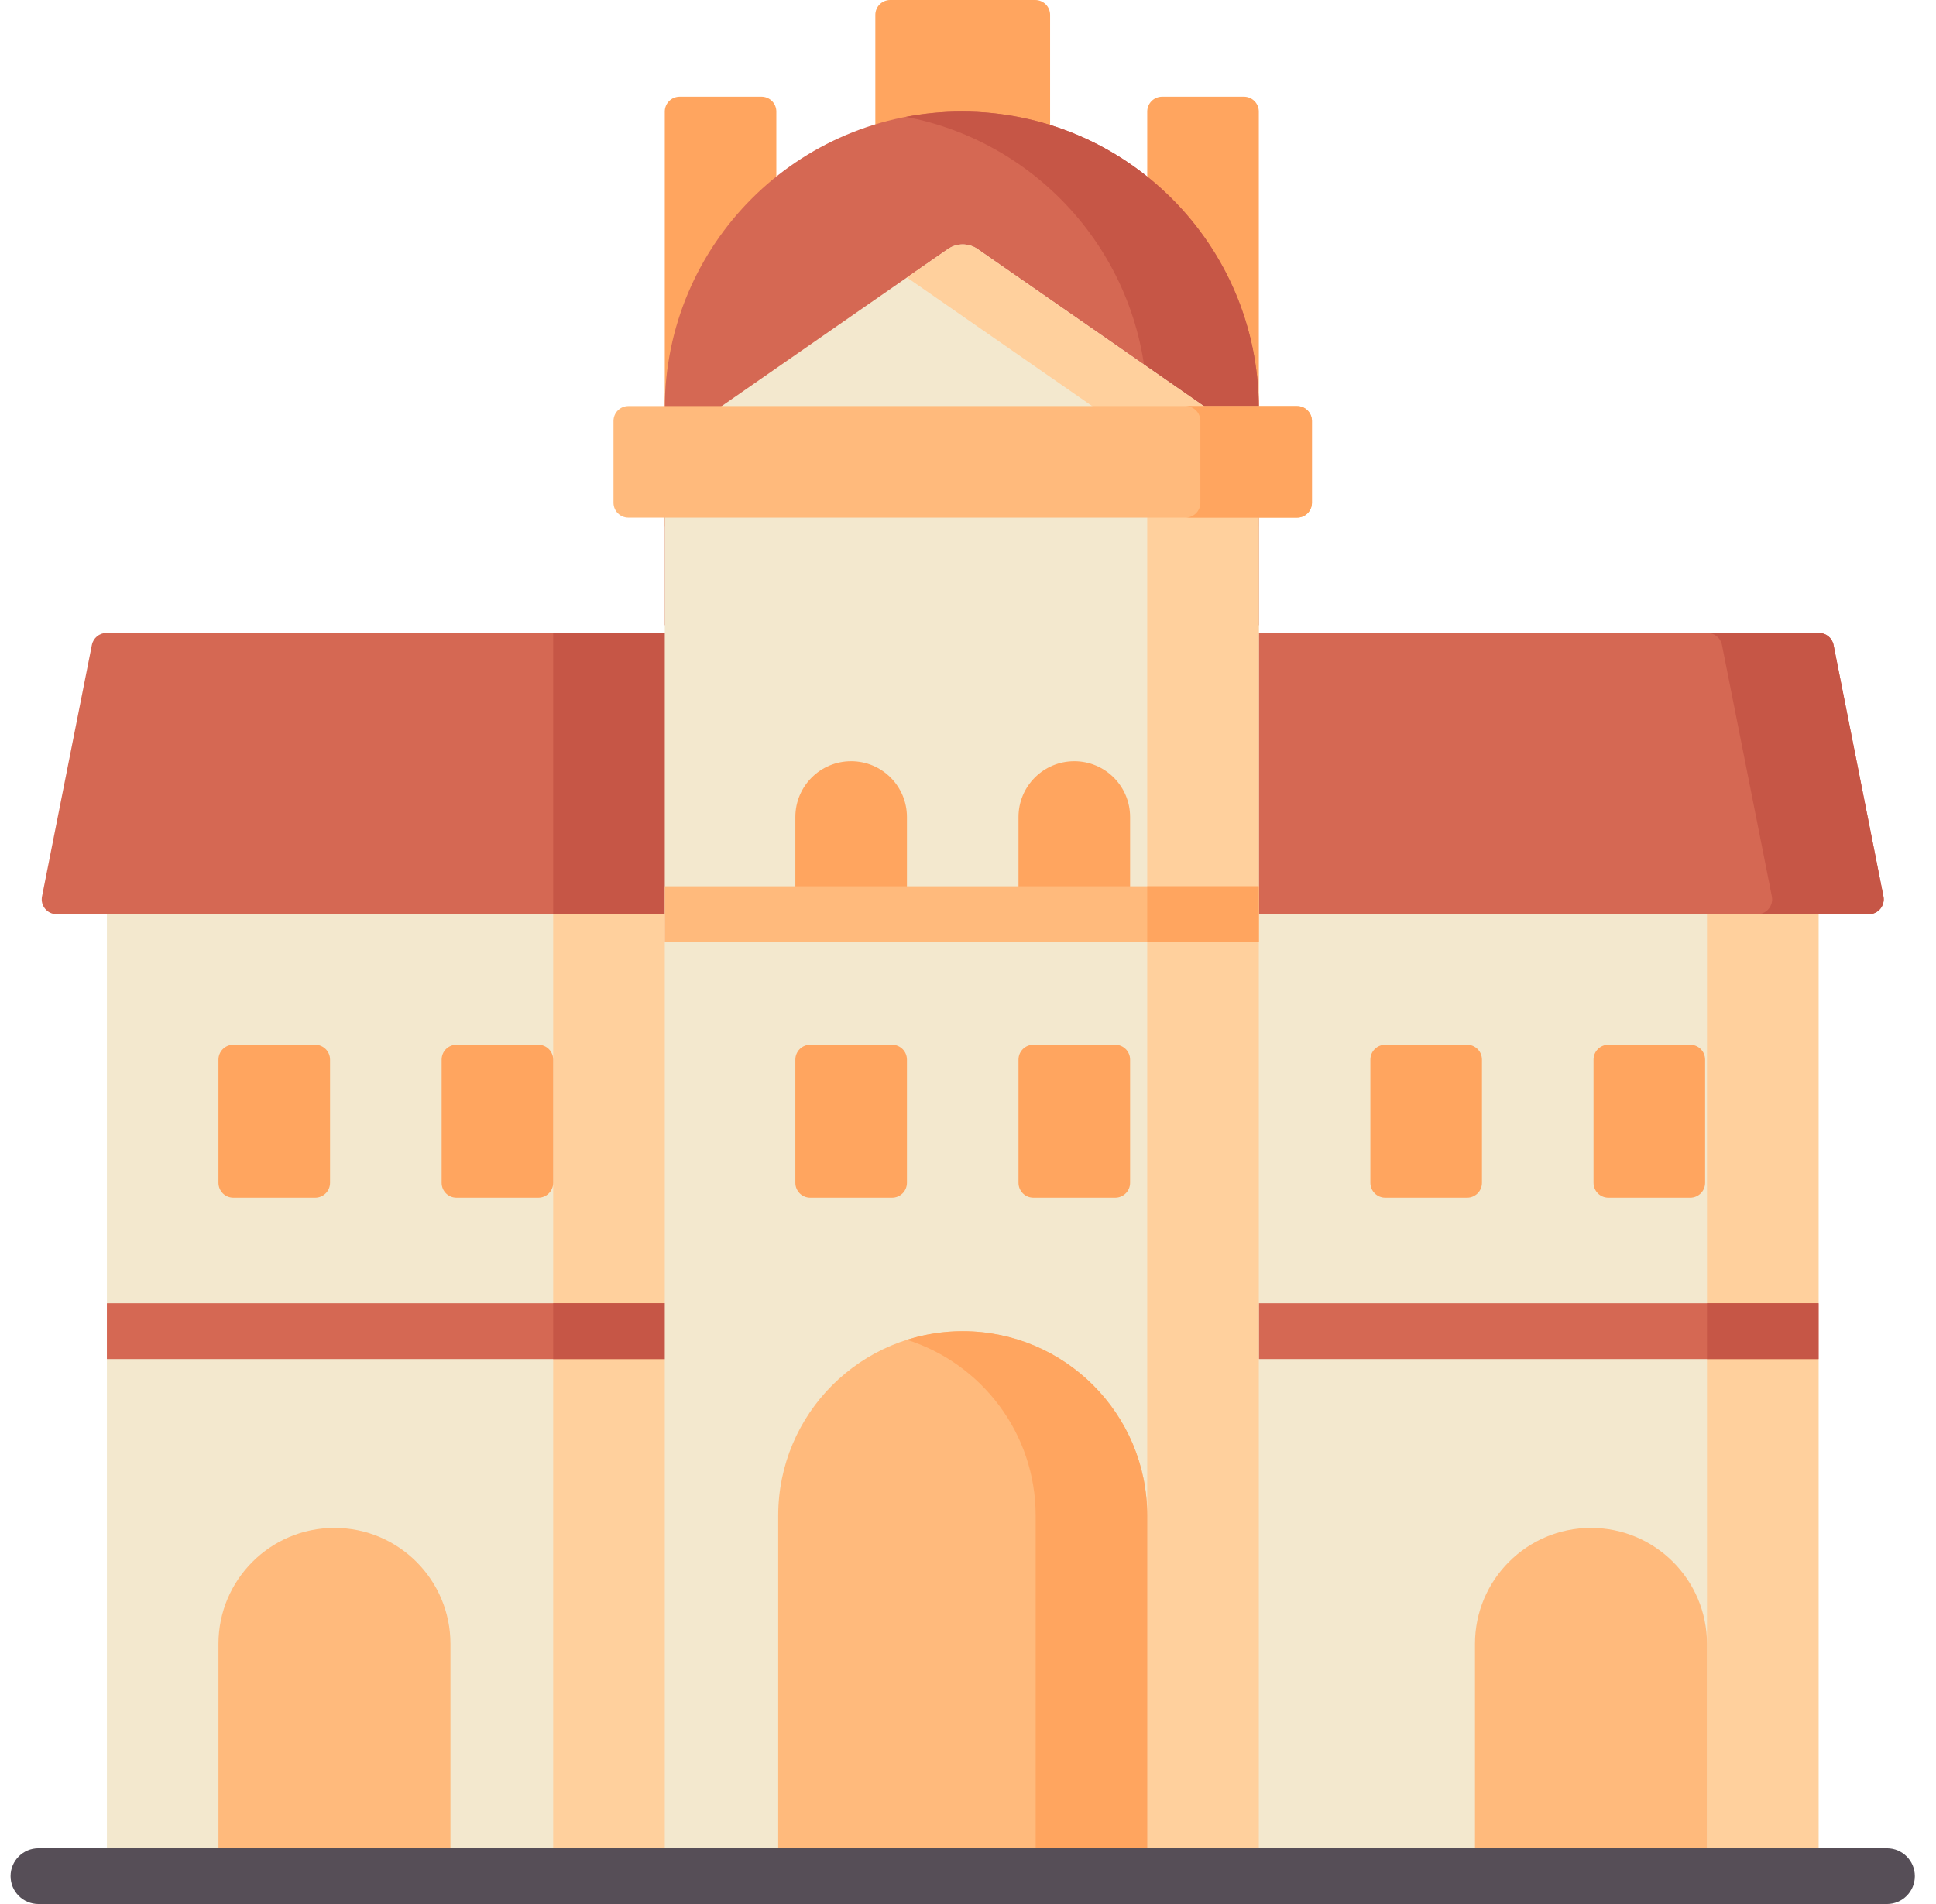 <svg width="61" height="60" viewBox="0 0 61 60" fill="none" xmlns="http://www.w3.org/2000/svg">
<path d="M33.087 5.977H27.58V0.469C27.58 0.21 27.79 0 28.048 0H32.619C32.877 0 33.087 0.21 33.087 0.469V5.977Z" fill="#FFA55F"/>
<path d="M57.3 59.121H3.368V42.827L5.125 41.948L3.368 41.069V23.498H57.3V41.069L55.542 41.948L57.3 42.827V59.121Z" fill="#F3E8CE"/>
<path d="M53.784 23.498V59.121H57.299V42.827L55.541 41.948L57.299 41.069V23.498H53.784Z" fill="#FFD09D"/>
<path d="M17.43 23.498H36.147V59.121H17.43V23.498Z" fill="#FFD09D"/>
<path d="M3.368 41.069H57.3V42.827H3.368V41.069Z" fill="#D56853"/>
<path d="M17.43 41.069H36.147V42.827H17.43V41.069Z" fill="#C65646"/>
<path d="M53.784 41.069H57.299V42.827H53.784V41.069Z" fill="#C65646"/>
<path d="M53.784 59.121H46.474V51.803C46.474 49.784 48.111 48.148 50.129 48.148C52.148 48.148 53.784 49.784 53.784 51.803V59.121H53.784Z" fill="#FFBA7C"/>
<path d="M14.193 59.121H6.883V51.803C6.883 49.784 8.52 48.148 10.538 48.148C12.557 48.148 14.193 49.784 14.193 51.803L14.193 59.121Z" fill="#FFBA7C"/>
<path d="M57.312 19.946H3.355C3.132 19.946 2.939 20.104 2.895 20.323L1.324 28.248C1.266 28.538 1.488 28.808 1.783 28.808H58.884C59.179 28.808 59.401 28.538 59.344 28.248L57.772 20.323C57.728 20.104 57.536 19.946 57.312 19.946Z" fill="#D56853"/>
<path d="M59.344 28.248L57.772 20.323C57.728 20.104 57.536 19.946 57.312 19.946H53.796C54.02 19.946 54.213 20.104 54.256 20.323L55.828 28.248C55.886 28.538 55.664 28.808 55.368 28.808H58.884C59.179 28.808 59.401 28.538 59.344 28.248Z" fill="#C65646"/>
<path d="M39.663 16.577H36.147V3.515C36.147 3.256 36.357 3.047 36.616 3.047H39.194C39.453 3.047 39.663 3.256 39.663 3.515V16.577Z" fill="#FFA55F"/>
<path d="M24.461 16.577H20.946V3.515C20.946 3.256 21.156 3.047 21.415 3.047H23.993C24.252 3.047 24.461 3.256 24.461 3.515V16.577Z" fill="#FFA55F"/>
<path d="M39.663 19.7H20.946V12.874C20.946 7.706 25.136 3.516 30.304 3.516C35.473 3.516 39.663 7.706 39.663 12.874V19.7Z" fill="#D56853"/>
<path d="M30.304 3.516C29.703 3.516 29.116 3.575 28.546 3.683C32.874 4.506 36.147 8.307 36.147 12.874V19.7H39.663V12.874C39.663 7.706 35.473 3.516 30.304 3.516Z" fill="#C65646"/>
<path d="M20.209 14.554L29.866 7.848C30.147 7.653 30.52 7.653 30.802 7.848L40.459 14.554H20.209Z" fill="#F3E8CE"/>
<path d="M30.801 7.848C30.52 7.653 30.147 7.653 29.866 7.848L28.576 8.744L36.943 14.554H40.458L30.801 7.848Z" fill="#FFD09D"/>
<path d="M17.43 19.946H36.147V28.808H17.43V19.946Z" fill="#C65646"/>
<path d="M20.946 14.554H39.663V59.121H20.946V14.554Z" fill="#F3E8CE"/>
<path d="M36.147 14.554H39.663V59.121H36.147V14.554Z" fill="#FFD09D"/>
<path d="M36.147 59.121H24.52V47.762C24.52 44.551 27.123 41.949 30.334 41.949C33.544 41.949 36.147 44.551 36.147 47.762V59.121Z" fill="#FFBA7C"/>
<path d="M30.334 41.949C29.721 41.949 29.13 42.044 28.576 42.22C30.927 42.965 32.632 45.164 32.632 47.762V59.121H36.147V47.762C36.147 44.551 33.544 41.949 30.334 41.949Z" fill="#FFA55F"/>
<path d="M19.799 16.312H40.869C41.127 16.312 41.337 16.102 41.337 15.843V13.265C41.337 13.006 41.127 12.796 40.869 12.796H19.799C19.54 12.796 19.33 13.006 19.33 13.265V15.843C19.33 16.102 19.54 16.312 19.799 16.312Z" fill="#FFBA7C"/>
<path d="M40.869 12.796H37.353C37.612 12.796 37.822 13.006 37.822 13.265V15.843C37.822 16.102 37.612 16.312 37.353 16.312H40.869C41.127 16.312 41.337 16.102 41.337 15.843V13.265C41.337 13.006 41.127 12.796 40.869 12.796Z" fill="#FFA55F"/>
<path d="M53.256 37.742H50.678C50.419 37.742 50.209 37.532 50.209 37.273V33.391C50.209 33.132 50.419 32.922 50.678 32.922H53.256C53.515 32.922 53.725 33.132 53.725 33.391V37.273C53.725 37.532 53.515 37.742 53.256 37.742Z" fill="#FFA55F"/>
<path d="M46.225 37.742H43.647C43.388 37.742 43.178 37.532 43.178 37.273V33.391C43.178 33.132 43.388 32.922 43.647 32.922H46.225C46.484 32.922 46.694 33.132 46.694 33.391V37.273C46.694 37.532 46.484 37.742 46.225 37.742Z" fill="#FFA55F"/>
<path d="M35.138 37.742H32.56C32.301 37.742 32.091 37.532 32.091 37.273V33.391C32.091 33.132 32.301 32.922 32.56 32.922H35.138C35.397 32.922 35.607 33.132 35.607 33.391V37.273C35.607 37.532 35.397 37.742 35.138 37.742Z" fill="#FFA55F"/>
<path d="M28.107 37.742H25.529C25.27 37.742 25.06 37.532 25.06 37.273V33.391C25.06 33.132 25.27 32.922 25.529 32.922H28.107C28.366 32.922 28.576 33.132 28.576 33.391V37.273C28.576 37.532 28.366 37.742 28.107 37.742Z" fill="#FFA55F"/>
<path d="M16.961 37.742H14.383C14.124 37.742 13.915 37.532 13.915 37.273V33.391C13.915 33.132 14.124 32.922 14.383 32.922H16.961C17.22 32.922 17.43 33.132 17.43 33.391V37.273C17.43 37.532 17.22 37.742 16.961 37.742Z" fill="#FFA55F"/>
<path d="M9.93 37.742H7.352C7.093 37.742 6.883 37.532 6.883 37.273V33.391C6.883 33.132 7.093 32.922 7.352 32.922H9.93C10.189 32.922 10.399 33.132 10.399 33.391V37.273C10.399 37.532 10.189 37.742 9.93 37.742Z" fill="#FFA55F"/>
<path d="M28.576 28.808H25.06V25.746C25.06 24.775 25.847 23.988 26.818 23.988C27.789 23.988 28.576 24.775 28.576 25.746V28.808Z" fill="#FFA55F"/>
<path d="M35.607 28.808H32.091V25.746C32.091 24.775 32.878 23.988 33.849 23.988C34.82 23.988 35.607 24.775 35.607 25.746V28.808Z" fill="#FFA55F"/>
<path d="M20.946 27.929H39.663V29.687H20.946V27.929Z" fill="#FFBA7C"/>
<path d="M36.147 27.929H39.663V29.687H36.147V27.929Z" fill="#FFA55F"/>
<path d="M59.455 60H1.212C0.727 60 0.333 59.607 0.333 59.121C0.333 58.636 0.727 58.242 1.212 58.242H59.455C59.94 58.242 60.334 58.636 60.334 59.121C60.334 59.607 59.94 60 59.455 60Z" fill="#564E57"/>
</svg>
